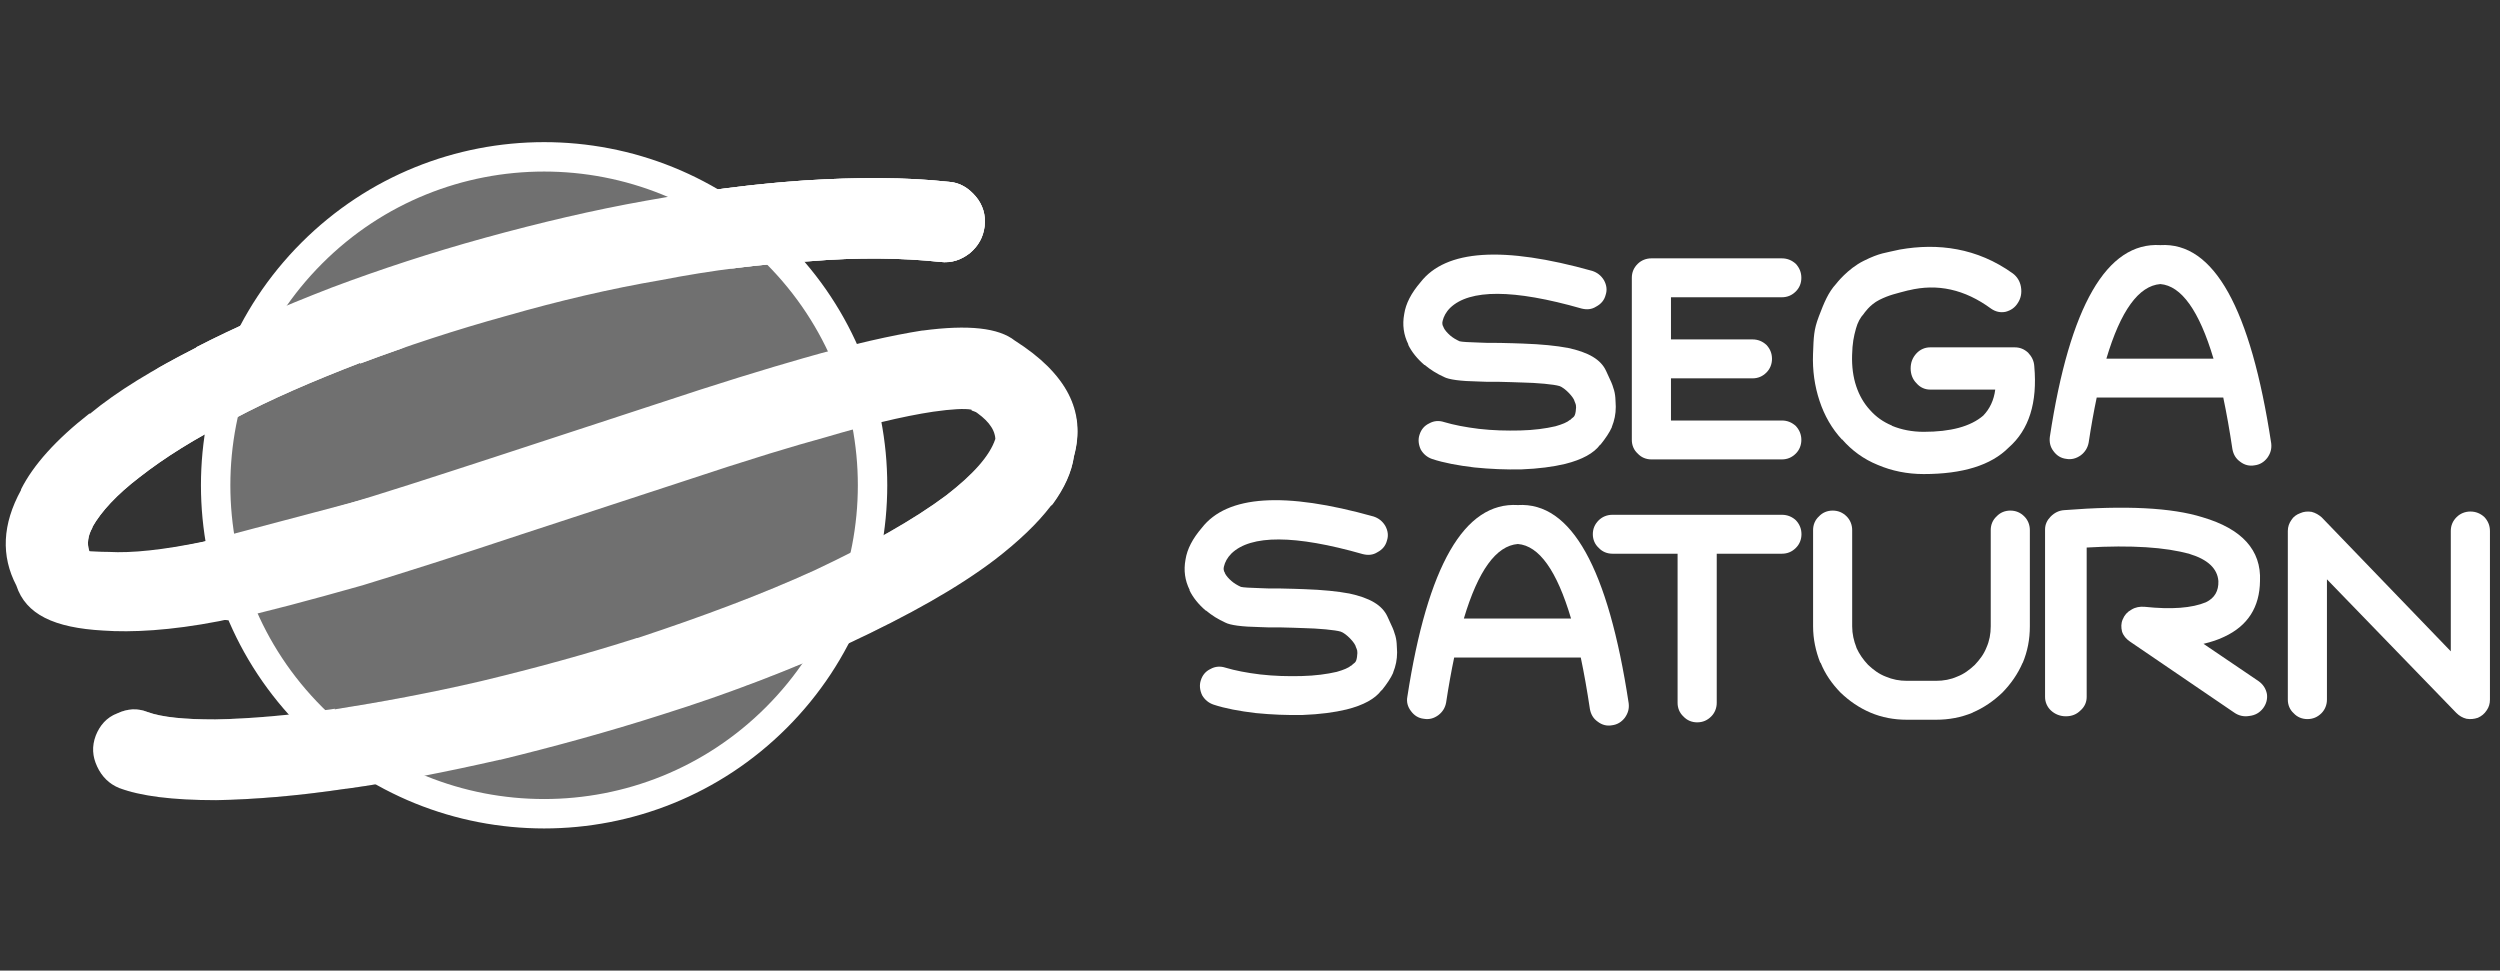 <svg width="85" height="33" viewBox="0 0 85 33" fill="none" xmlns="http://www.w3.org/2000/svg">
<rect x="0" y="0" width="85" height="33" fill="#333333" stroke="none"/>
<path d="M54.537 9.531C54.437 9.365 54.304 9.266 54.138 9.211C51.112 8.362 49.161 8.484 48.297 9.597C47.986 9.961 47.798 10.314 47.743 10.678C47.676 11.041 47.72 11.383 47.886 11.714H47.875C47.998 11.968 48.186 12.199 48.43 12.409H48.441C48.64 12.574 48.851 12.706 49.095 12.817C49.261 12.905 49.649 12.96 50.269 12.971C50.392 12.982 50.624 12.982 50.979 12.982C51.289 12.993 51.533 12.993 51.71 13.004H51.721C52.276 13.015 52.838 13.069 53.019 13.125C53.198 13.181 53.514 13.508 53.539 13.655C53.572 13.743 53.606 13.766 53.574 13.989C53.541 14.213 53.473 14.173 53.384 14.283V14.272C53.284 14.36 53.118 14.426 52.885 14.493C52.553 14.57 52.154 14.625 51.688 14.636C51.223 14.647 50.757 14.636 50.281 14.581C49.826 14.525 49.427 14.448 49.095 14.349C48.929 14.294 48.752 14.305 48.596 14.394C48.43 14.471 48.319 14.603 48.264 14.78C48.208 14.945 48.23 15.121 48.307 15.286C48.396 15.441 48.53 15.551 48.696 15.607C49.095 15.738 49.571 15.826 50.126 15.893C50.669 15.948 51.2 15.97 51.733 15.959C52.309 15.937 52.808 15.871 53.218 15.772C53.794 15.628 54.194 15.408 54.404 15.121H54.415C54.592 14.9 54.725 14.702 54.803 14.525V14.514C54.892 14.294 54.936 14.073 54.936 13.842V13.82C54.925 13.655 54.939 13.413 54.85 13.181C54.817 13.061 54.785 12.994 54.606 12.609C54.428 12.224 54.016 11.979 53.295 11.825H53.284C52.93 11.758 52.42 11.703 51.766 11.681C51.578 11.67 51.323 11.67 50.99 11.659C50.658 11.659 50.425 11.659 50.303 11.648C49.949 11.637 49.716 11.626 49.627 11.604C49.505 11.548 49.394 11.482 49.305 11.405C49.206 11.317 49.128 11.229 49.084 11.141V11.13C49.039 11.064 49.028 10.987 49.05 10.909C49.084 10.766 49.161 10.612 49.305 10.468C49.97 9.828 51.455 9.828 53.772 10.49C53.95 10.534 54.116 10.524 54.27 10.424C54.437 10.336 54.548 10.203 54.592 10.027C54.648 9.862 54.626 9.696 54.537 9.531Z" fill="white"/>
<path d="M47.101 17.881C47.002 17.716 46.868 17.616 46.702 17.561C43.677 16.712 41.726 16.834 40.861 17.948C40.551 18.311 40.363 18.664 40.307 19.028C40.24 19.392 40.285 19.733 40.451 20.064H40.44C40.562 20.318 40.75 20.549 40.994 20.759H41.005C41.205 20.924 41.415 21.057 41.659 21.167C41.825 21.255 42.214 21.31 42.834 21.321C42.956 21.332 43.189 21.332 43.543 21.332C43.854 21.343 44.098 21.343 44.275 21.354H44.286C44.84 21.366 45.403 21.42 45.583 21.475C45.763 21.532 46.079 21.858 46.103 22.005C46.137 22.093 46.17 22.116 46.138 22.339C46.106 22.563 46.038 22.523 45.949 22.633V22.622C45.848 22.71 45.682 22.776 45.45 22.843C45.118 22.92 44.718 22.975 44.253 22.986C43.787 22.997 43.322 22.986 42.845 22.931C42.391 22.876 41.992 22.799 41.659 22.699C41.493 22.645 41.316 22.656 41.16 22.744C40.994 22.821 40.883 22.953 40.828 23.13C40.773 23.295 40.795 23.471 40.872 23.637C40.961 23.791 41.094 23.901 41.26 23.957C41.659 24.089 42.136 24.177 42.69 24.244C43.233 24.298 43.765 24.32 44.297 24.309C44.874 24.287 45.373 24.221 45.782 24.122C46.358 23.978 46.758 23.758 46.968 23.471H46.98C47.157 23.25 47.289 23.052 47.367 22.876V22.864C47.456 22.645 47.501 22.424 47.501 22.192V22.17C47.489 22.005 47.504 21.764 47.415 21.532C47.382 21.411 47.349 21.344 47.171 20.959C46.992 20.574 46.58 20.329 45.859 20.175H45.848C45.494 20.108 44.984 20.053 44.33 20.031C44.142 20.02 43.887 20.02 43.554 20.009C43.222 20.009 42.99 20.009 42.867 19.998C42.513 19.987 42.28 19.976 42.191 19.954C42.069 19.898 41.959 19.832 41.87 19.755C41.77 19.667 41.692 19.579 41.648 19.491V19.48C41.603 19.414 41.592 19.337 41.615 19.259C41.648 19.116 41.726 18.962 41.87 18.818C42.534 18.179 44.02 18.179 46.336 18.84C46.514 18.884 46.68 18.874 46.835 18.774C47.002 18.686 47.112 18.554 47.157 18.377C47.212 18.212 47.19 18.046 47.101 17.881Z" fill="white"/>
<path d="M61.058 8.971C60.924 8.85 60.77 8.784 60.581 8.784H56.147C55.97 8.784 55.804 8.85 55.682 8.971C55.549 9.103 55.482 9.258 55.482 9.446V14.958C55.482 15.135 55.549 15.301 55.682 15.421C55.804 15.554 55.97 15.62 56.147 15.62H60.581C60.77 15.62 60.924 15.554 61.058 15.421C61.179 15.301 61.246 15.135 61.246 14.958C61.246 14.771 61.179 14.617 61.058 14.484C60.924 14.363 60.77 14.297 60.581 14.297H56.813V12.864H59.584C59.772 12.864 59.927 12.798 60.06 12.665C60.182 12.543 60.248 12.378 60.248 12.202C60.248 12.014 60.182 11.86 60.06 11.728C59.927 11.606 59.772 11.54 59.584 11.54H56.813V10.107H60.581C60.77 10.107 60.924 10.041 61.058 9.909C61.179 9.787 61.246 9.633 61.246 9.446C61.246 9.258 61.179 9.103 61.058 8.971Z" fill="white"/>
<path d="M68.712 9.752C68.679 9.56 68.58 9.405 68.436 9.297C67.219 8.423 65.886 8.258 64.597 8.484C64.088 8.603 63.924 8.592 63.369 8.867C62.814 9.141 62.428 9.651 62.428 9.651C62.163 9.938 62.019 10.289 61.842 10.755C61.665 11.22 61.666 11.451 61.643 12.026C61.621 12.6 61.698 13.127 61.864 13.629C62.03 14.132 62.284 14.575 62.628 14.946V14.934C62.96 15.317 63.369 15.615 63.844 15.807C64.32 16.01 64.841 16.118 65.405 16.118C66.732 16.118 67.695 15.819 68.292 15.22C68.989 14.611 69.276 13.689 69.166 12.456C69.155 12.265 69.078 12.121 68.955 11.99C68.823 11.87 68.679 11.81 68.502 11.81H65.625C65.449 11.81 65.283 11.882 65.161 12.014C65.028 12.157 64.962 12.324 64.962 12.528C64.962 12.72 65.028 12.899 65.161 13.03C65.283 13.174 65.449 13.246 65.625 13.246H67.838C67.794 13.605 67.65 13.904 67.429 14.132C66.997 14.502 66.323 14.682 65.405 14.682C65.017 14.682 64.652 14.611 64.331 14.479L64.32 14.467C64.033 14.347 63.79 14.179 63.579 13.94C63.369 13.713 63.214 13.437 63.114 13.139C63.004 12.815 62.96 12.456 62.971 12.073C62.982 11.667 63.026 11.446 63.103 11.171C63.159 10.967 63.247 10.8 63.369 10.668C63.369 10.668 63.566 10.361 63.9 10.195C64.234 10.028 64.475 9.979 64.884 9.871H64.895C65.869 9.632 66.799 9.836 67.695 10.493C67.85 10.601 68.016 10.637 68.192 10.601C68.369 10.554 68.513 10.458 68.613 10.29C68.712 10.135 68.746 9.956 68.712 9.752Z" fill="white"/>
<path d="M77.088 15.568C77.199 15.414 77.243 15.259 77.221 15.072C76.522 10.474 75.27 8.224 73.452 8.334C71.635 8.224 70.371 10.397 69.695 14.851C69.673 15.028 69.706 15.193 69.817 15.337C69.928 15.491 70.072 15.579 70.249 15.601C70.427 15.634 70.593 15.59 70.748 15.479C70.892 15.369 70.981 15.226 71.014 15.05C71.098 14.496 71.189 13.985 71.288 13.517H75.591C75.703 14.046 75.807 14.631 75.902 15.27C75.935 15.446 76.013 15.59 76.168 15.7C76.312 15.811 76.479 15.854 76.656 15.821C76.833 15.8 76.977 15.711 77.088 15.568ZM71.617 12.194C72.102 10.563 72.716 9.717 73.452 9.658C74.166 9.717 74.773 10.563 75.259 12.194H71.617Z" fill="white"/>
<path d="M48.902 24.317C49.047 24.207 49.136 24.063 49.168 23.887C49.252 23.334 49.344 22.822 49.442 22.355H53.746C53.858 22.884 53.961 23.469 54.057 24.108C54.09 24.284 54.167 24.428 54.323 24.537C54.467 24.648 54.633 24.692 54.81 24.659C54.988 24.637 55.131 24.548 55.243 24.405C55.353 24.25 55.398 24.096 55.375 23.909C54.677 19.311 53.424 17.062 51.607 17.172C49.789 17.062 48.537 19.234 47.85 23.689C47.816 23.865 47.861 24.03 47.971 24.174C48.083 24.328 48.226 24.417 48.404 24.438C48.592 24.471 48.747 24.428 48.902 24.317ZM49.771 21.031C50.257 19.4 50.871 18.555 51.607 18.496C52.328 18.553 52.933 19.4 53.416 21.031H49.771Z" fill="white"/>
<path d="M61.061 17.69C60.929 17.569 60.773 17.503 60.585 17.503H54.822C54.644 17.503 54.478 17.569 54.356 17.69C54.223 17.823 54.156 17.977 54.156 18.164C54.156 18.341 54.223 18.506 54.356 18.627C54.478 18.76 54.644 18.826 54.822 18.826H57.038V23.898C57.038 24.074 57.105 24.24 57.237 24.361C57.36 24.494 57.526 24.56 57.703 24.56C57.892 24.56 58.047 24.494 58.18 24.361C58.302 24.24 58.369 24.074 58.369 23.898V18.826H60.585C60.773 18.826 60.929 18.76 61.061 18.627C61.184 18.506 61.25 18.341 61.25 18.164C61.25 17.977 61.184 17.823 61.061 17.69Z" fill="white"/>
<path d="M68.826 17.558C68.694 17.426 68.539 17.36 68.35 17.36C68.172 17.36 68.006 17.426 67.884 17.558C67.751 17.679 67.685 17.845 67.685 18.021V21.296C67.685 21.55 67.64 21.792 67.541 22.013C67.452 22.244 67.308 22.431 67.141 22.608C66.964 22.773 66.776 22.917 66.543 23.005C66.322 23.104 66.078 23.148 65.823 23.148H64.836C64.581 23.148 64.349 23.104 64.116 23.005C63.883 22.917 63.695 22.773 63.518 22.608C63.351 22.431 63.218 22.244 63.118 22.023V22.013C63.03 21.792 62.974 21.55 62.974 21.296V18.021C62.974 17.845 62.907 17.679 62.786 17.558C62.653 17.426 62.498 17.36 62.309 17.36C62.132 17.36 61.965 17.426 61.844 17.558C61.711 17.679 61.645 17.845 61.645 18.021V21.296C61.645 21.726 61.733 22.134 61.888 22.531H61.9C62.054 22.917 62.287 23.247 62.575 23.545C62.874 23.832 63.207 24.063 63.595 24.229C63.983 24.394 64.393 24.471 64.836 24.471H65.823C66.266 24.471 66.676 24.394 67.075 24.229H67.064C67.452 24.063 67.785 23.832 68.084 23.545C68.372 23.247 68.605 22.917 68.771 22.531V22.542C68.937 22.145 69.015 21.737 69.015 21.296V18.021C69.015 17.845 68.948 17.679 68.826 17.558Z" fill="white"/>
<path d="M69.721 17.565C69.603 17.685 69.532 17.828 69.532 18.002V23.697C69.532 23.872 69.603 24.036 69.732 24.157C69.874 24.288 70.051 24.354 70.239 24.354C70.44 24.354 70.605 24.288 70.735 24.157C70.876 24.036 70.947 23.872 70.947 23.697V18.616C72.467 18.528 73.634 18.605 74.448 18.835C75.06 19.021 75.391 19.327 75.425 19.755C75.437 20.094 75.296 20.335 75.001 20.477C74.529 20.674 73.834 20.729 72.915 20.631C72.75 20.62 72.609 20.642 72.467 20.729C72.326 20.805 72.231 20.915 72.173 21.058C72.114 21.189 72.114 21.331 72.149 21.474C72.196 21.616 72.29 21.725 72.42 21.814L75.956 24.223C76.109 24.332 76.286 24.376 76.475 24.343C76.675 24.321 76.828 24.233 76.946 24.08C77.052 23.938 77.099 23.773 77.076 23.598C77.04 23.412 76.946 23.27 76.793 23.16L74.919 21.89C75.189 21.825 75.425 21.748 75.626 21.649C76.427 21.276 76.828 20.642 76.84 19.755C76.887 18.704 76.227 17.981 74.884 17.586C73.834 17.258 72.266 17.181 70.18 17.345C70.004 17.357 69.851 17.433 69.721 17.565Z" fill="white"/>
<path d="M77.908 17.679C77.83 17.789 77.786 17.911 77.786 18.054V23.788C77.786 23.965 77.852 24.13 77.986 24.251C78.107 24.383 78.273 24.449 78.451 24.449C78.639 24.449 78.794 24.383 78.928 24.251C79.049 24.13 79.116 23.965 79.116 23.788V19.697L83.516 24.24C83.616 24.339 83.726 24.405 83.86 24.438C83.992 24.46 84.115 24.449 84.247 24.405C84.37 24.35 84.469 24.273 84.547 24.152C84.625 24.042 84.658 23.92 84.658 23.788V18.054C84.658 17.866 84.591 17.712 84.469 17.58C84.336 17.459 84.181 17.392 83.992 17.392C83.815 17.392 83.649 17.459 83.527 17.58C83.394 17.712 83.327 17.866 83.327 18.054V22.145L78.939 17.591C78.839 17.503 78.728 17.437 78.595 17.403C78.462 17.382 78.329 17.392 78.207 17.448C78.085 17.492 77.974 17.569 77.908 17.679Z" fill="white"/>
<path d="M32.277 13.895C32.63 13.861 32.885 13.861 33.042 13.892V13.915C33.545 14.235 33.82 14.556 33.843 14.921C33.659 15.493 33.087 16.134 32.172 16.843C31.075 17.666 29.565 18.513 27.711 19.382C26.87 19.766 25.985 20.134 25.054 20.493C23.985 20.904 24.146 23.763 24.93 23.479C26.328 22.972 27.639 22.433 28.855 21.876C30.914 20.915 32.585 19.977 33.843 19.017C35.444 17.781 36.359 16.615 36.519 15.493C36.815 14.409 36.556 13.443 35.734 12.569C35.412 12.226 32.118 13.91 32.277 13.895Z" fill="url(#paint0_radial_1726_12110)"/>
<path d="M13.73 23.711C12.926 23.863 12.144 23.996 11.377 24.118L11.4 24.095C9.845 24.324 8.495 24.438 7.329 24.461H7.306C6.299 24.461 5.521 24.393 5.018 24.209C4.675 24.072 4.332 24.095 3.989 24.255C3.622 24.393 3.394 24.667 3.256 25.01C3.119 25.376 3.142 25.719 3.302 26.062C3.462 26.406 3.714 26.657 4.057 26.795C4.789 27.069 5.864 27.206 7.351 27.206C8.609 27.183 10.074 27.069 11.767 26.817H11.79C12.636 26.7 13.505 26.553 14.397 26.38C15.24 26.218 14.582 23.551 13.73 23.711Z" fill="url(#paint1_radial_1726_12110)"/>
<path d="M24.948 9.122C25.831 9.009 26.693 8.929 27.529 8.882C29.177 8.744 30.664 8.767 31.967 8.905C32.356 8.951 32.676 8.836 32.974 8.608C33.272 8.356 33.431 8.058 33.477 7.693C33.523 7.303 33.409 6.96 33.18 6.685C32.928 6.388 32.63 6.206 32.265 6.182C30.8 6.022 29.154 6.022 27.346 6.136C26.186 6.215 24.983 6.347 23.73 6.533C23.154 6.618 24.14 9.226 24.948 9.122Z" fill="#CCCCCC"/>
<path d="M24.948 9.122C25.831 9.009 26.693 8.929 27.529 8.882C29.177 8.744 30.664 8.767 31.967 8.905C32.356 8.951 32.676 8.836 32.974 8.608C33.272 8.356 33.431 8.058 33.477 7.693C33.523 7.303 33.409 6.96 33.18 6.685C32.928 6.388 32.63 6.206 32.265 6.182C30.8 6.022 29.154 6.022 27.346 6.136C26.186 6.215 24.983 6.347 23.73 6.533C23.154 6.618 24.14 9.226 24.948 9.122Z" fill="white"/>
<path d="M2.108 17.38C2.108 18.863 3.058 18.755 3.056 18.743C3.056 18.743 3.054 18.743 3.05 18.743L3.027 18.72C2.959 18.491 2.982 18.217 3.142 17.942V17.919C3.44 17.393 3.966 16.821 4.743 16.226C5.59 15.563 6.642 14.9 7.923 14.259C9.204 13.572 10.646 12.955 12.247 12.337V12.36C12.701 12.189 13.162 12.022 13.63 11.859C14.142 11.681 14.373 11.038 14.39 10.403C13.791 10.321 13.175 10.278 12.544 10.278C11.181 10.278 9.883 10.478 8.702 10.84C7.987 11.157 7.308 11.478 6.665 11.811H6.688C6.225 12.046 5.789 12.279 5.378 12.512C3.723 13.781 2.108 15.501 2.108 17.38V17.38Z" fill="white"/>
<path d="M33.476 7.693C33.522 7.303 33.408 6.96 33.179 6.685C32.927 6.388 32.63 6.206 32.264 6.182C30.799 6.022 29.153 6.022 27.346 6.136C25.652 6.251 23.868 6.48 21.97 6.823C20.162 7.143 18.331 7.578 16.501 8.081C14.671 8.585 12.933 9.156 11.286 9.774C9.57 10.438 8.037 11.101 6.664 11.81H6.687C5.2 12.565 3.988 13.297 3.05 14.075V14.052C1.906 14.944 1.128 15.814 0.716 16.637V16.66C0.076 17.827 0.03 18.902 0.556 19.909C0.877 20.892 1.843 21.347 3.513 21.439C4.473 21.507 5.795 21.441 7.443 21.121C8.769 20.847 10.394 20.412 12.338 19.863C13.756 19.428 15.564 18.856 17.759 18.124L23.205 16.34C25.195 15.676 26.819 15.173 28.077 14.83C29.61 14.372 30.822 14.098 31.738 13.961C32.379 13.869 32.813 13.846 33.042 13.892V13.915C33.545 14.235 33.819 14.556 33.843 14.921C33.659 15.493 33.087 16.134 32.172 16.843C31.074 17.666 29.564 18.513 27.711 19.382C25.904 20.206 23.891 20.961 21.672 21.693H21.649C19.933 22.242 18.172 22.722 16.365 23.157C14.603 23.569 12.955 23.866 11.377 24.118L11.4 24.095C9.845 24.324 8.494 24.438 7.328 24.461H7.305C6.299 24.461 5.52 24.393 5.017 24.209C4.674 24.072 4.331 24.095 3.988 24.255C3.622 24.393 3.393 24.667 3.256 25.01C3.118 25.376 3.141 25.719 3.302 26.062C3.461 26.406 3.713 26.657 4.056 26.795C4.789 27.069 5.863 27.206 7.35 27.206C8.609 27.183 10.073 27.069 11.766 26.817H11.789C13.436 26.588 15.175 26.245 16.982 25.834H17.005C18.881 25.376 20.711 24.872 22.495 24.301C24.829 23.569 26.956 22.745 28.855 21.876C30.914 20.915 32.584 19.977 33.843 19.017C35.444 17.781 36.359 16.615 36.519 15.493C36.931 13.984 36.268 12.702 34.506 11.582C33.957 11.146 32.927 11.032 31.371 11.239H31.349C30.342 11.398 28.992 11.696 27.323 12.176C26.041 12.542 24.394 13.046 22.335 13.732L16.89 15.516C14.717 16.225 12.955 16.797 11.56 17.209C9.707 17.758 8.174 18.17 6.893 18.422C5.543 18.696 4.491 18.81 3.69 18.765C3.37 18.765 3.141 18.742 3.05 18.742L3.027 18.719C2.959 18.49 2.982 18.216 3.141 17.941V17.918C3.439 17.392 3.965 16.82 4.743 16.225C5.589 15.562 6.642 14.899 7.922 14.258C9.204 13.571 10.645 12.954 12.247 12.336V12.359C13.825 11.764 15.495 11.215 17.234 10.735C18.995 10.231 20.733 9.82 22.472 9.523C24.234 9.18 25.927 8.973 27.528 8.882C29.176 8.744 30.663 8.767 31.966 8.905C32.355 8.951 32.676 8.836 32.973 8.608C33.27 8.356 33.43 8.058 33.476 7.693Z" fill="white"/>
<path d="M10.602 8.604C14.963 4.243 22.035 4.242 26.396 8.603C30.757 12.964 30.757 20.036 26.396 24.397C22.035 28.758 14.963 28.757 10.602 24.396C6.242 20.035 6.242 12.965 10.602 8.604Z" fill="white" fill-opacity="0.3" stroke="white" stroke-linecap="round" stroke-linejoin="round"/>
<path d="M6.785 18.454C6.65 18.48 3.126 19.251 2.543 18.668C2.372 18.497 2.914 18.933 3.466 19.651C3.536 19.743 3.49 19.894 3.409 20.081C3.39 20.124 3.37 20.137 3.335 20.184C3.318 20.206 3.313 20.294 3.311 20.316C3.302 20.388 3.264 20.444 3.254 20.508C3.22 20.708 3.103 20.867 3.077 20.995C3.068 21.043 3.139 21.087 3.135 21.127C3.13 21.169 3.043 21.18 3.046 21.213C3.05 21.246 2.949 21.258 2.957 21.286C2.96 21.294 2.954 21.322 2.973 21.326C3.041 21.342 3.203 21.358 3.226 21.361C3.261 21.366 3.575 21.412 4.025 21.416C4.475 21.419 5.029 21.42 5.514 21.366C5.811 21.334 6.121 21.292 6.412 21.249C6.795 21.192 7.145 21.135 7.392 21.096C7.622 21.06 7.724 21.087 7.757 21.09C9.021 20.814 10.539 20.405 12.329 19.9C13.747 19.465 15.555 18.894 17.75 18.161L23.196 16.377C24.293 16.011 25.28 15.694 26.155 15.425C26.867 15.207 27.504 15.021 28.068 14.867C28.762 14.661 29.39 14.491 29.955 14.355C30.638 14.19 31.227 14.073 31.728 13.998C32.369 13.907 32.804 13.884 33.033 13.929V13.952C33.226 14.075 34.068 13.977 34.493 14.621C35.179 15.657 35.515 17.522 35.795 17.139C36.194 16.592 36.435 16.056 36.51 15.53C36.922 14.021 36.258 12.797 34.497 11.676C33.948 11.241 32.918 11.127 31.362 11.333H31.34C30.73 11.43 29.994 11.578 29.137 11.786C28.58 11.921 27.971 12.024 27.314 12.213C26.678 12.395 25.952 12.61 25.131 12.865C24.297 13.124 23.364 13.423 22.326 13.769L16.881 15.553C15.341 16.056 14.008 16.49 12.865 16.847L6.785 18.455V18.454Z" fill="white"/>
<defs>
<radialGradient id="paint0_radial_1726_12110" cx="0" cy="0" r="1" gradientUnits="userSpaceOnUse" gradientTransform="translate(30.168 15.348) scale(4.926)">
<stop offset="0.43" stop-color="white"/>
<stop offset="0.64" stop-color="#7A7A7A"/>
<stop offset="0.99"/>
</radialGradient>
<radialGradient id="paint1_radial_1726_12110" cx="0" cy="0" r="1" gradientUnits="userSpaceOnUse" gradientTransform="translate(6.338 22.656) scale(5.084)">
<stop stop-color="white"/>
<stop offset="1"/>
</radialGradient>
</defs>
</svg>
